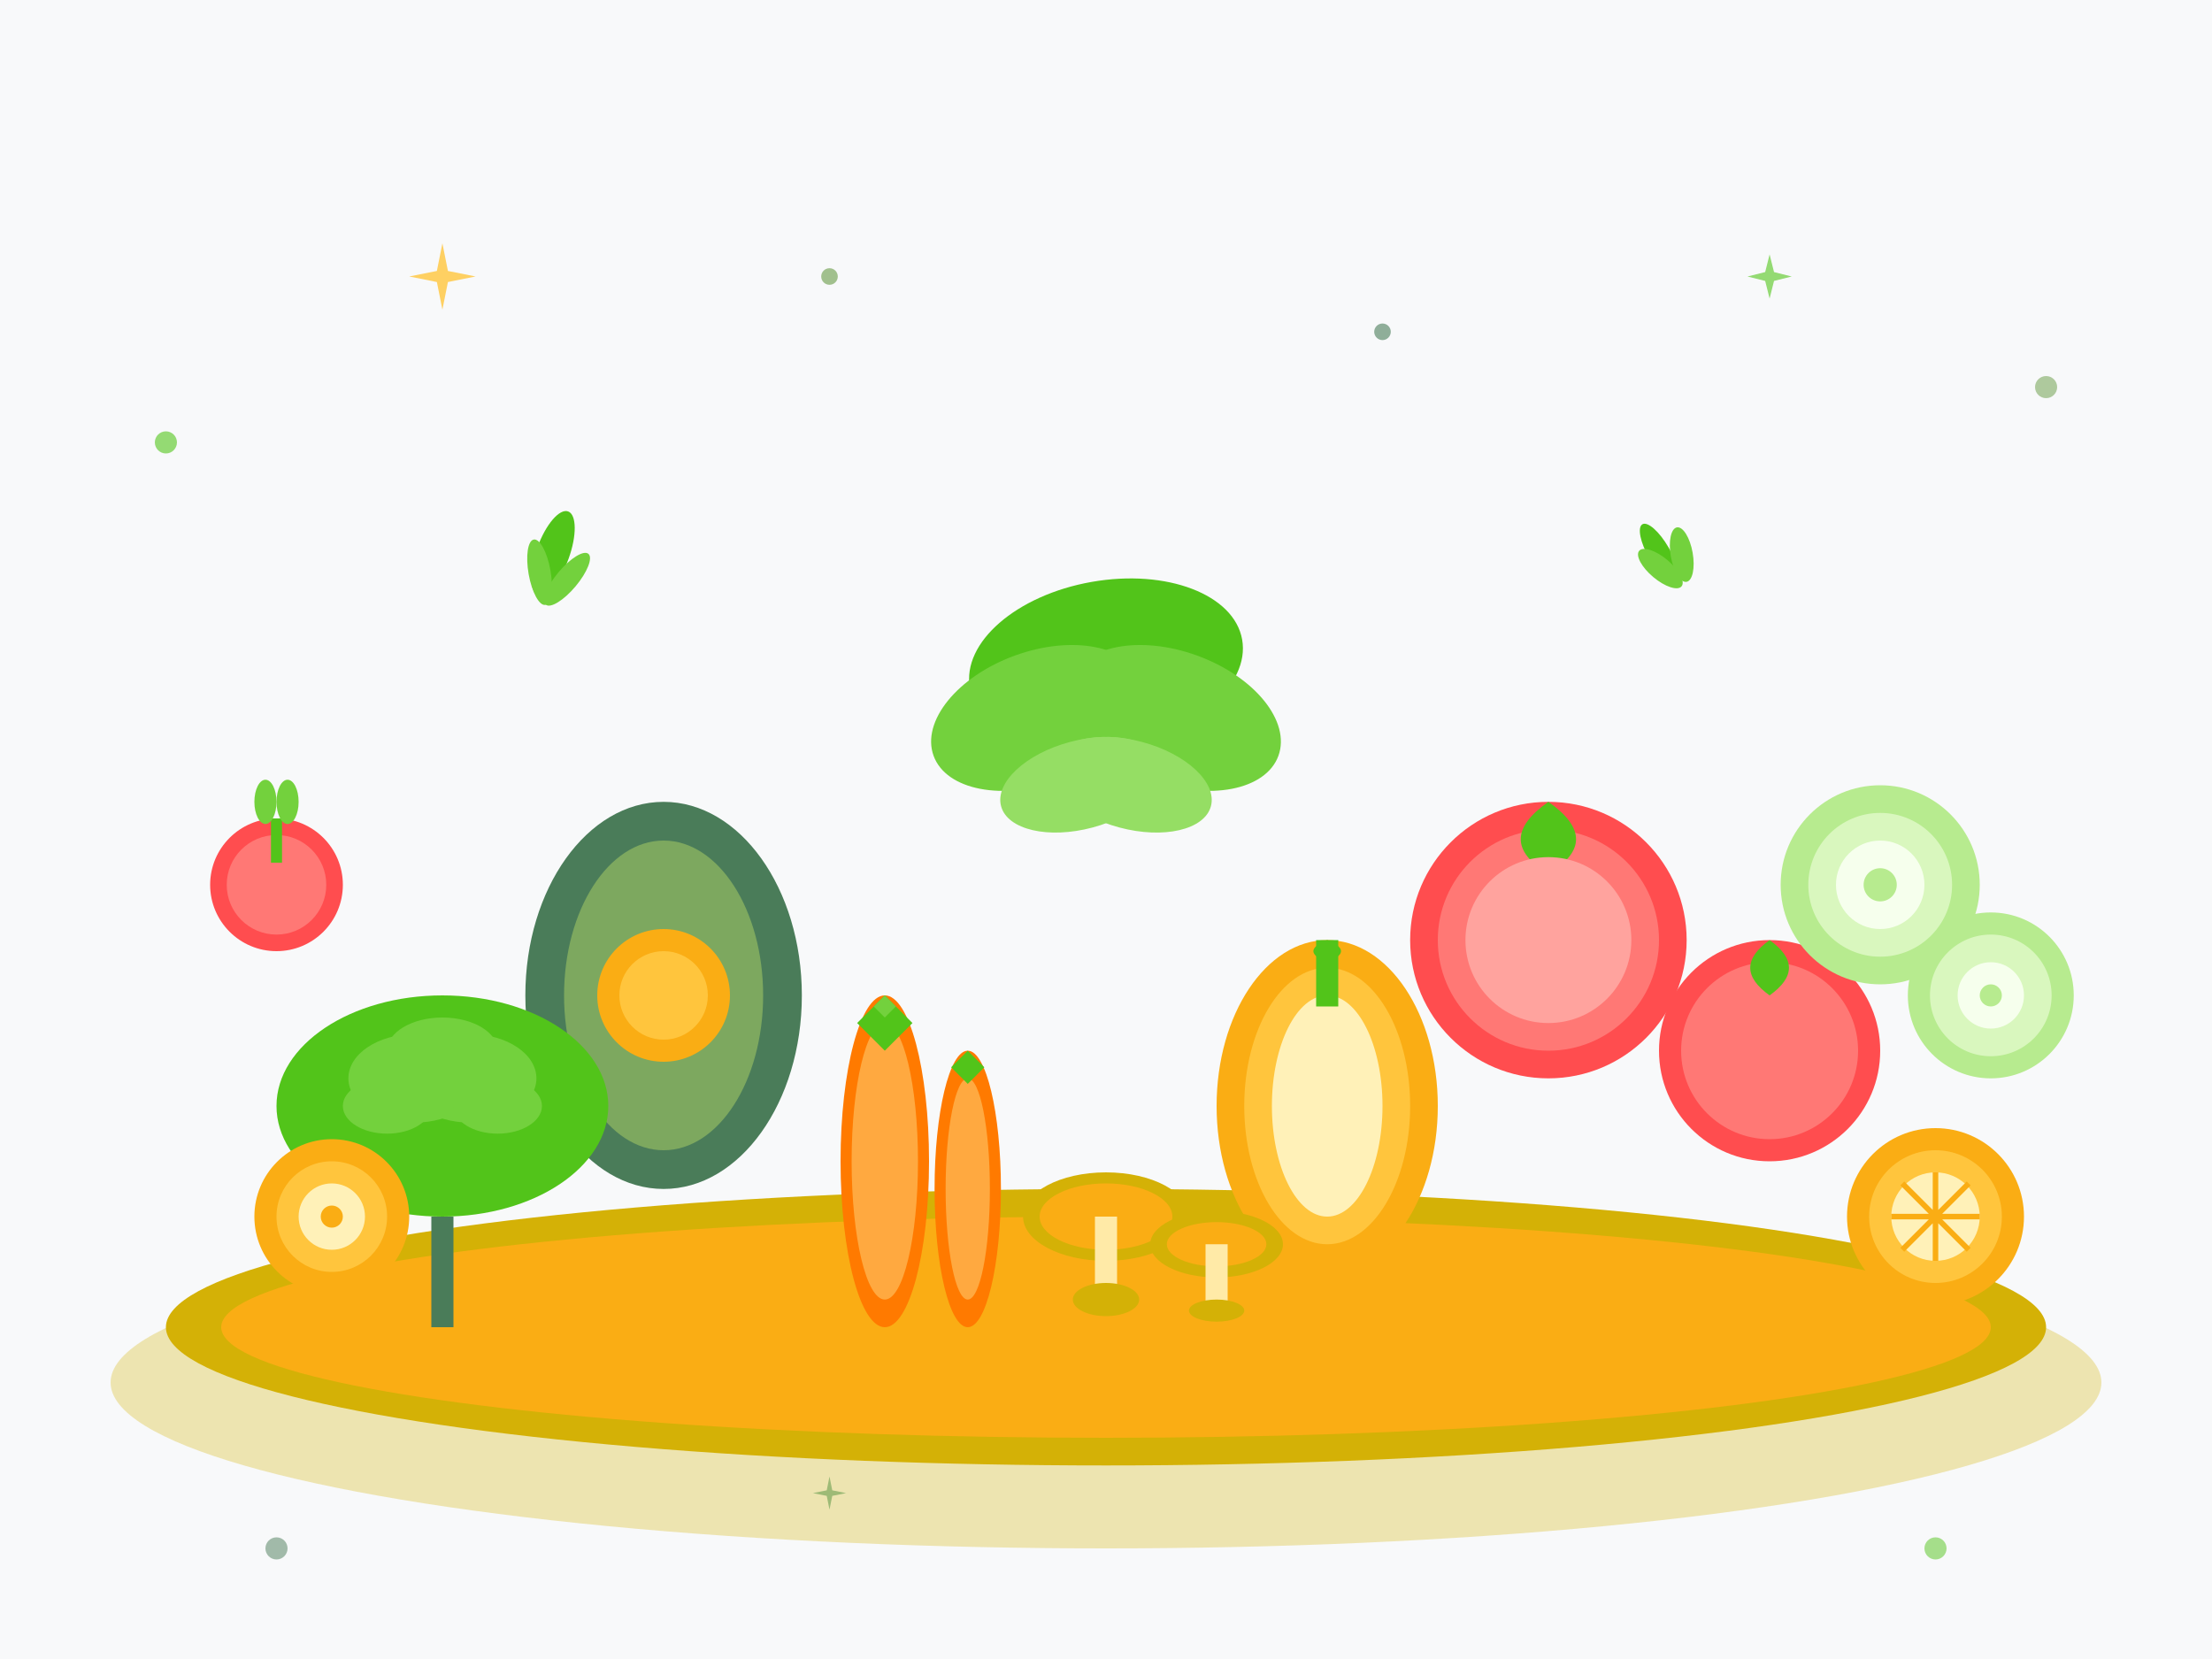 <svg width="400" height="300" viewBox="0 0 400 300" fill="none" xmlns="http://www.w3.org/2000/svg">
    <!-- Background -->
    <rect width="400" height="300" fill="#f8f9fa"/>
    
    <!-- Wooden cutting board -->
    <ellipse cx="200" cy="250" rx="180" ry="30" fill="#d4b106" opacity="0.3"/>
    <ellipse cx="200" cy="240" rx="170" ry="25" fill="#d4b106"/>
    <ellipse cx="200" cy="240" rx="160" ry="20" fill="#faad14"/>
    
    <!-- Avocado -->
    <ellipse cx="120" cy="180" rx="25" ry="35" fill="#4a7c59"/>
    <ellipse cx="120" cy="180" rx="18" ry="28" fill="#7da85f"/>
    <circle cx="120" cy="180" r="12" fill="#faad14"/>
    <circle cx="120" cy="180" r="8" fill="#ffc53d"/>
    
    <!-- Tomatoes -->
    <circle cx="280" cy="170" r="25" fill="#ff4d4f"/>
    <circle cx="280" cy="170" r="20" fill="#ff7875"/>
    <path d="M280 145 Q270 152 280 158 Q290 152 280 145" fill="#52c41a"/>
    <circle cx="280" cy="170" r="15" fill="#ffa39e"/>
    
    <circle cx="320" cy="190" r="20" fill="#ff4d4f"/>
    <circle cx="320" cy="190" r="16" fill="#ff7875"/>
    <path d="M320 170 Q313 175 320 180 Q327 175 320 170" fill="#52c41a"/>
    
    <!-- Broccoli -->
    <ellipse cx="80" cy="200" rx="30" ry="20" fill="#52c41a"/>
    <ellipse cx="75" cy="195" rx="12" ry="8" fill="#73d13d"/>
    <ellipse cx="85" cy="195" rx="12" ry="8" fill="#73d13d"/>
    <ellipse cx="80" cy="190" rx="10" ry="6" fill="#73d13d"/>
    <ellipse cx="70" cy="200" rx="8" ry="5" fill="#73d13d"/>
    <ellipse cx="90" cy="200" rx="8" ry="5" fill="#73d13d"/>
    <rect x="78" y="220" width="4" height="20" fill="#4a7c59"/>
    
    <!-- Carrots -->
    <ellipse cx="160" cy="210" rx="8" ry="30" fill="#ff7a00"/>
    <ellipse cx="160" cy="210" rx="6" ry="25" fill="#ffa940"/>
    <path d="M160 180 L165 185 L160 190 L155 185 Z" fill="#52c41a"/>
    <path d="M160 180 L162 182 L160 184 L158 182 Z" fill="#73d13d"/>
    
    <ellipse cx="175" cy="215" rx="6" ry="25" fill="#ff7a00"/>
    <ellipse cx="175" cy="215" rx="4" ry="20" fill="#ffa940"/>
    <path d="M175 190 L178 193 L175 196 L172 193 Z" fill="#52c41a"/>
    
    <!-- Bell pepper -->
    <ellipse cx="240" cy="200" rx="20" ry="30" fill="#faad14"/>
    <ellipse cx="240" cy="200" rx="15" ry="25" fill="#ffc53d"/>
    <ellipse cx="240" cy="200" rx="10" ry="20" fill="#fff1b8"/>
    <rect x="238" y="170" width="4" height="12" fill="#52c41a"/>
    <path d="M240 170 Q235 172 240 174 Q245 172 240 170" fill="#52c41a"/>
    
    <!-- Leafy greens -->
    <g transform="translate(200, 120)">
        <ellipse cx="0" cy="0" rx="25" ry="15" fill="#52c41a" transform="rotate(-10)"/>
        <ellipse cx="-15" cy="5" rx="20" ry="12" fill="#73d13d" transform="rotate(-20)"/>
        <ellipse cx="15" cy="5" rx="20" ry="12" fill="#73d13d" transform="rotate(20)"/>
        <ellipse cx="0" cy="15" rx="18" ry="10" fill="#73d13d" transform="rotate(-5)"/>
        <ellipse cx="-10" cy="20" rx="15" ry="8" fill="#95de64" transform="rotate(-15)"/>
        <ellipse cx="10" cy="20" rx="15" ry="8" fill="#95de64" transform="rotate(15)"/>
    </g>
    
    <!-- Cucumber slices -->
    <circle cx="340" cy="160" r="18" fill="#b7eb8f"/>
    <circle cx="340" cy="160" r="13" fill="#d9f7be"/>
    <circle cx="340" cy="160" r="8" fill="#f6ffed"/>
    <circle cx="340" cy="160" r="3" fill="#b7eb8f"/>
    
    <circle cx="360" cy="180" r="15" fill="#b7eb8f"/>
    <circle cx="360" cy="180" r="11" fill="#d9f7be"/>
    <circle cx="360" cy="180" r="6" fill="#f6ffed"/>
    <circle cx="360" cy="180" r="2" fill="#b7eb8f"/>
    
    <!-- Radishes -->
    <circle cx="50" cy="160" r="12" fill="#ff4d4f"/>
    <circle cx="50" cy="160" r="9" fill="#ff7875"/>
    <rect x="49" y="148" width="2" height="8" fill="#52c41a"/>
    <ellipse cx="48" cy="145" rx="2" ry="4" fill="#73d13d"/>
    <ellipse cx="52" cy="145" rx="2" ry="4" fill="#73d13d"/>
    
    <!-- Herbs scattered -->
    <g transform="translate(100, 100)">
        <ellipse cx="0" cy="0" rx="3" ry="8" fill="#52c41a" transform="rotate(20)"/>
        <ellipse cx="5" cy="2" rx="2" ry="6" fill="#73d13d" transform="rotate(40)"/>
        <ellipse cx="-3" cy="3" rx="2" ry="6" fill="#73d13d" transform="rotate(-10)"/>
    </g>
    
    <g transform="translate(300, 100)">
        <ellipse cx="0" cy="0" rx="2" ry="6" fill="#52c41a" transform="rotate(-30)"/>
        <ellipse cx="4" cy="1" rx="2" ry="5" fill="#73d13d" transform="rotate(-10)"/>
        <ellipse cx="-2" cy="2" rx="2" ry="5" fill="#73d13d" transform="rotate(-50)"/>
    </g>
    
    <!-- Lemon slices -->
    <circle cx="350" cy="220" r="16" fill="#faad14"/>
    <circle cx="350" cy="220" r="12" fill="#ffc53d"/>
    <circle cx="350" cy="220" r="8" fill="#fff1b8"/>
    <g transform="translate(350, 220)">
        <path d="M0 -8 L0 8 M-8 0 L8 0 M-6 -6 L6 6 M-6 6 L6 -6" stroke="#faad14" stroke-width="1"/>
    </g>
    
    <!-- Onion rings -->
    <circle cx="60" cy="220" r="14" fill="#faad14"/>
    <circle cx="60" cy="220" r="10" fill="#ffc53d"/>
    <circle cx="60" cy="220" r="6" fill="#fff1b8"/>
    <circle cx="60" cy="220" r="2" fill="#faad14"/>
    
    <!-- Mushrooms -->
    <ellipse cx="200" cy="220" rx="15" ry="8" fill="#d4b106"/>
    <ellipse cx="200" cy="220" rx="12" ry="6" fill="#faad14"/>
    <rect x="198" y="220" width="4" height="15" fill="#ffeaa7"/>
    <ellipse cx="200" cy="235" rx="6" ry="3" fill="#d4b106"/>
    
    <ellipse cx="220" cy="225" rx="12" ry="6" fill="#d4b106"/>
    <ellipse cx="220" cy="225" rx="9" ry="4" fill="#faad14"/>
    <rect x="218" y="225" width="4" height="12" fill="#ffeaa7"/>
    <ellipse cx="220" cy="237" rx="5" ry="2" fill="#d4b106"/>
    
    <!-- Decorative elements -->
    <circle cx="30" cy="80" r="2" fill="#52c41a" opacity="0.6"/>
    <circle cx="370" cy="70" r="2" fill="#7da85f" opacity="0.6"/>
    <circle cx="50" cy="280" r="2" fill="#4a7c59" opacity="0.5"/>
    <circle cx="350" cy="280" r="2" fill="#52c41a" opacity="0.5"/>
    <circle cx="150" cy="50" r="1.5" fill="#7da85f" opacity="0.7"/>
    <circle cx="250" cy="60" r="1.5" fill="#4a7c59" opacity="0.6"/>
    
    <!-- Sparkle effects -->
    <g transform="translate(80, 50)">
        <path d="M0 -6 L1 -1 L6 0 L1 1 L0 6 L-1 1 L-6 0 L-1 -1 Z" fill="#ffc53d" opacity="0.8"/>
    </g>
    <g transform="translate(320, 50)">
        <path d="M0 -4 L0.8 -0.8 L4 0 L0.8 0.8 L0 4 L-0.8 0.8 L-4 0 L-0.8 -0.8 Z" fill="#52c41a" opacity="0.6"/>
    </g>
    <g transform="translate(150, 270)">
        <path d="M0 -3 L0.5 -0.5 L3 0 L0.5 0.5 L0 3 L-0.5 0.5 L-3 0 L-0.5 -0.5 Z" fill="#7da85f" opacity="0.7"/>
    </g>
</svg>
